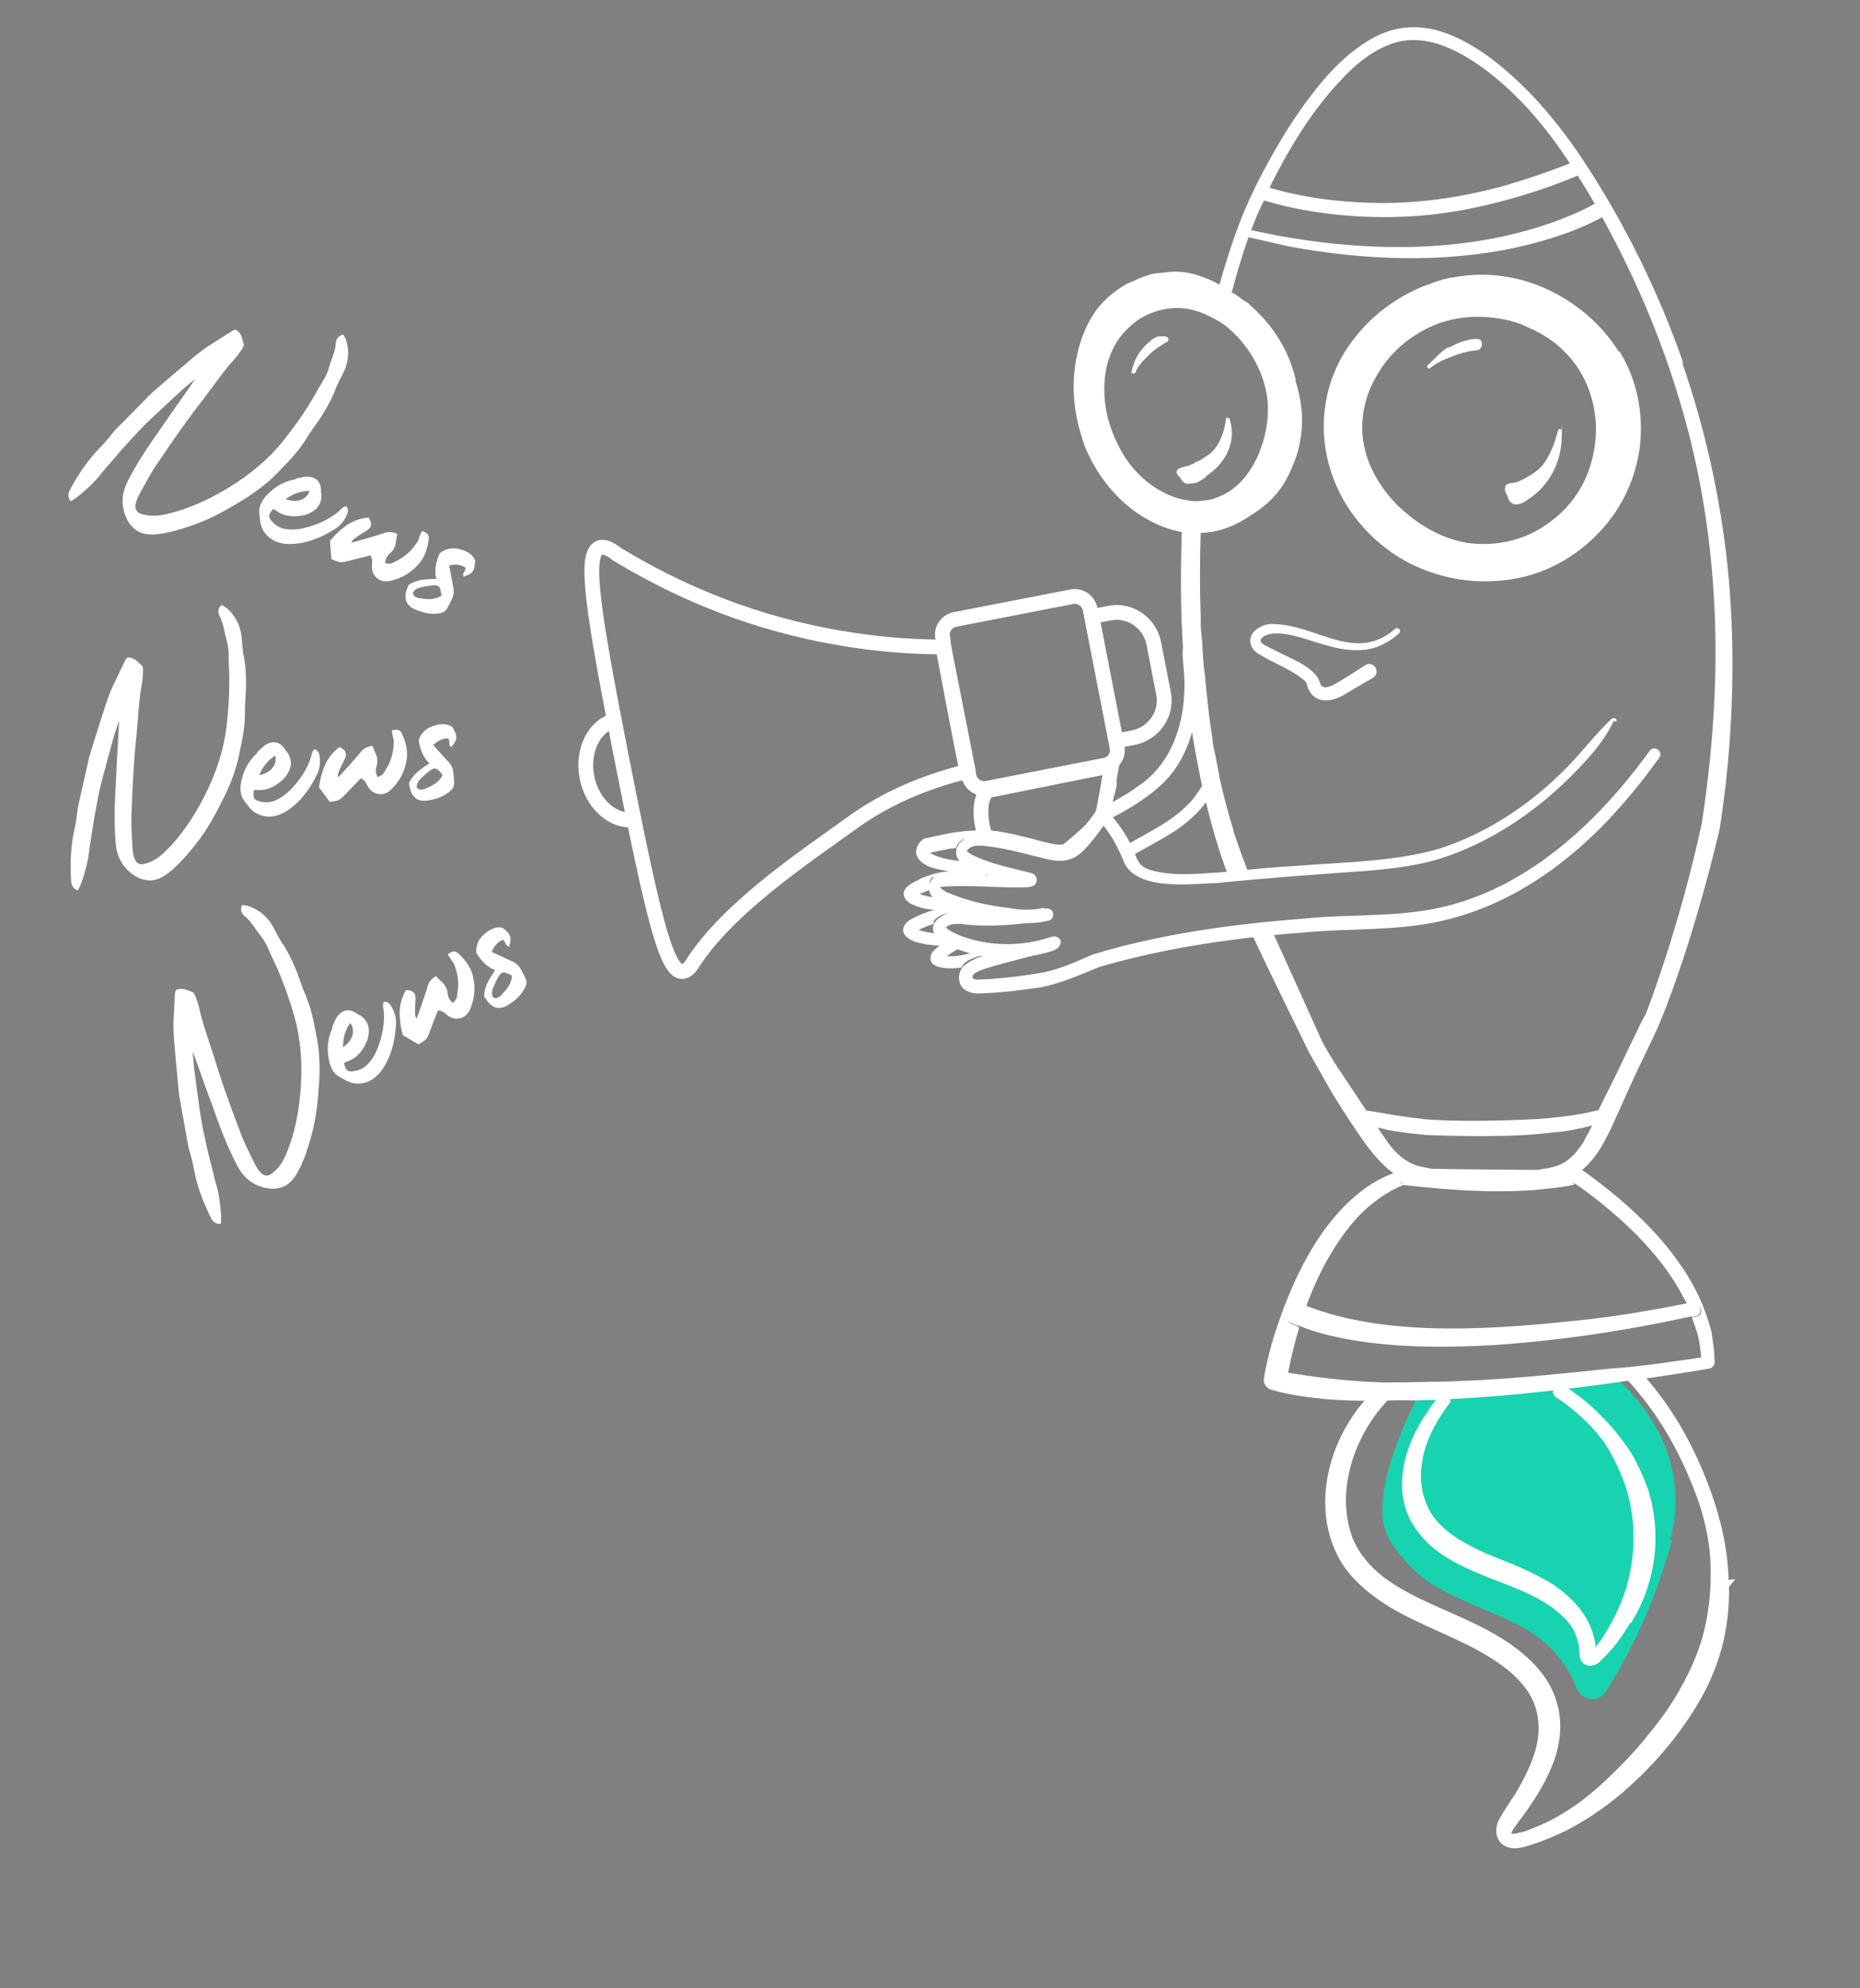 <svg xmlns="http://www.w3.org/2000/svg" width="377" height="403" viewBox="0 0 377 403" fill="none"><rect x="0" y="0" width="377" height="403" fill="#808080" stroke="none"/><path d="M49.451 133.183C49.751 134.595 49.889 136.627 49.867 139.277C49.855 139.73 49.808 140.578 49.728 141.82C49.645 143.032 49.624 143.967 49.663 144.625C49.653 145.108 49.631 145.607 49.595 146.122C49.585 146.604 49.534 147.121 49.442 147.673C49.379 148.221 49.309 148.695 49.23 149.094C49.152 149.494 49.056 150.015 48.944 150.659C48.828 151.273 48.727 151.75 48.643 152.09C48.093 155.157 47.037 158.277 45.475 161.451C43.666 165.132 42.037 167.952 40.588 169.91C38.217 173.108 36.056 175.457 34.108 176.956C32.521 178.176 31.021 178.65 29.608 178.378C28.902 178.241 28.357 178.073 27.975 177.872C25.204 176.419 23.693 174.065 23.441 170.812C23.199 167.948 23.17 164.671 23.354 160.981C23.39 160.465 23.451 159.331 23.537 157.576C23.62 155.792 23.686 154.416 23.734 153.448C23.993 149.328 24.124 146.862 24.129 146.049C23.466 148.045 23.125 149.089 23.105 149.181C22.95 149.709 22.612 150.933 22.092 152.853C21.569 154.744 21.147 156.308 20.825 157.546C20.504 158.783 20.213 160.017 19.951 161.249C19.792 162.018 19.637 162.832 19.486 163.69C19.333 164.519 19.181 165.362 19.03 166.221C18.91 167.076 18.784 167.886 18.654 168.652C18.551 169.385 18.414 170.227 18.243 171.178C18.105 172.156 17.996 172.98 17.916 173.65C17.711 174.845 17.407 176.096 17.002 177.402C16.601 178.739 16.197 179.759 15.79 180.464C14.919 180.195 14.459 179.536 14.408 178.488C14.173 174.541 14.407 171.04 15.109 167.987C15.261 167.43 15.402 166.632 15.534 165.595C15.662 164.529 15.764 163.781 15.839 163.352C15.924 163.012 16.367 161.069 17.167 157.524C17.758 154.844 18.075 153.427 18.119 153.272C18.947 150.566 19.941 147.423 21.098 143.84C21.687 142.003 22.248 140.469 22.78 139.24C23.075 138.607 23.951 136.784 25.41 133.772C25.436 133.739 25.57 133.575 25.809 133.279C26.137 133.244 26.457 133.286 26.77 133.403C27.084 133.521 27.306 133.633 27.438 133.739C27.599 133.843 27.831 134.044 28.133 134.343C28.465 134.639 28.68 134.827 28.779 134.907C28.947 135.07 29.017 135.454 28.991 136.058C28.958 137.175 28.872 138.072 28.732 138.749C28.477 140.039 28.253 141.914 28.06 144.371C27.867 146.829 27.741 148.347 27.682 148.925C27.226 152.885 26.884 158.217 26.657 164.921C26.616 165.678 26.609 166.461 26.634 167.271C26.659 168.081 26.699 169.039 26.756 170.147C26.842 171.251 26.894 172.028 26.911 172.478C26.942 172.775 27.009 173.129 27.113 173.54C27.468 174.917 28.244 175.422 29.439 175.055C30.578 174.725 31.549 174.231 32.353 173.575C33.242 172.88 34.278 171.853 35.459 170.495C37.632 167.979 39.641 164.909 41.486 161.284C43.876 156.549 45.346 151.926 45.894 147.414C46.303 144.151 46.499 140.866 46.481 137.558C46.478 136.956 46.445 136.072 46.383 134.905C46.347 133.705 46.329 132.819 46.329 132.247C46.299 131.679 46.255 131.262 46.197 130.997C46.169 130.729 46.08 130.317 45.932 129.761C45.783 129.205 45.679 128.795 45.621 128.53C45.294 126.849 44.944 125.668 44.571 124.985C44.054 124.076 44.166 123.282 44.907 122.602C45.612 123.009 45.966 123.228 45.969 123.258C47.627 124.708 48.619 126.56 48.946 128.812C48.981 129.14 49.043 129.87 49.132 131.004C49.251 132.135 49.357 132.861 49.451 133.183ZM64.773 153.191C64.983 154.613 64.802 155.896 64.231 157.04C62.916 159.706 61.361 161.795 59.564 163.308C58.488 164.234 57.397 164.875 56.291 165.233C55.185 165.59 54.104 165.613 53.049 165.303C52.026 165.02 51.15 164.42 50.422 163.503C49.87 162.839 49.467 162.295 49.212 161.87C48.659 160.905 48.594 159.573 49.017 157.873C49.501 155.897 50.454 154.232 51.876 152.878C51.933 152.842 52.013 152.743 52.116 152.582C52.216 152.391 52.308 152.261 52.391 152.192C53.185 151.446 53.697 151.017 53.925 150.902C55.46 150.048 56.726 150.352 57.722 151.812C57.725 151.841 57.763 151.913 57.835 152.025C57.907 152.138 57.976 152.221 58.042 152.274C58.452 152.743 58.717 153.257 58.836 153.816C58.985 154.372 58.996 154.912 58.871 155.437C58.743 155.932 58.537 156.405 58.253 156.856C57.999 157.304 57.68 157.699 57.294 158.04C55.626 159.63 53.818 160.317 51.869 160.101C51.869 160.101 51.735 160.115 51.467 160.143C51.334 160.879 51.346 161.42 51.503 161.765C51.686 162.076 52.086 162.305 52.703 162.451C53.753 162.701 54.712 162.661 55.579 162.328C56.937 161.794 58.222 160.847 59.433 159.485C61.505 157.161 62.781 154.845 63.26 152.538C63.257 152.508 63.399 152.282 63.686 151.861C64.3 151.977 64.662 152.42 64.773 153.191ZM55.786 153.144C54.347 154.048 53.267 155.365 52.546 157.096C53.697 156.884 54.581 156.415 55.196 155.688C55.809 154.932 56.005 154.084 55.786 153.144ZM81.464 148.681C82.326 150.576 82.655 152.272 82.451 153.768C82.086 156.304 81 158.419 79.192 160.114C78.424 160.827 77.565 161.098 76.614 160.927C75.693 160.753 74.989 160.21 74.502 159.299C74.499 159.269 74.461 159.198 74.389 159.085C74.347 158.969 74.309 158.898 74.276 158.871C74.273 158.841 74.237 158.785 74.168 158.702C74.126 158.586 74.089 158.515 74.056 158.488C74.052 158.458 74.016 158.402 73.948 158.319C73.879 158.236 73.813 158.183 73.75 158.159C73.714 158.103 73.663 158.048 73.597 157.995C73.532 157.941 73.451 157.89 73.356 157.839C73.29 157.786 73.225 157.748 73.163 157.724C71.101 159.867 69.989 161.022 69.826 161.19C69.367 161.69 68.966 162.018 68.621 162.175C68.303 162.298 67.714 162.42 66.854 162.541C66.188 161.648 65.452 160.657 64.645 159.569C64.907 157.766 65.344 156.2 65.957 154.872C66.596 153.511 67.543 152.358 68.797 151.413C69.493 151.731 69.906 152.079 70.035 152.456C70.192 152.801 70.136 153.273 69.869 153.873C69.742 154.097 69.543 154.494 69.272 155.065C69.001 155.635 68.807 156.076 68.689 156.39C68.489 156.772 68.44 157.168 68.543 157.579C69.84 156.178 70.542 155.412 70.649 155.281C72.156 153.587 72.987 152.627 73.144 152.4C73.674 151.712 74.457 151.299 75.496 151.159C75.581 151.391 75.704 151.709 75.867 152.113C76.06 152.514 76.2 152.846 76.288 153.107C76.402 153.336 76.465 153.645 76.476 154.035C76.517 154.422 76.48 154.787 76.365 155.13C76.234 155.596 76.169 155.979 76.17 156.279C76.199 156.547 76.3 156.943 76.476 157.466C76.773 157.435 77.034 157.332 77.256 157.158C77.508 156.981 77.674 156.843 77.754 156.745C77.831 156.616 77.971 156.376 78.175 156.023C79.262 154.344 79.81 152.406 79.819 150.208C79.84 150.115 79.811 149.983 79.733 149.811C79.681 149.606 79.65 149.458 79.641 149.369C79.635 149.31 79.558 148.866 79.411 148.039C79.996 147.887 80.43 147.857 80.71 147.948C81.02 148.035 81.272 148.28 81.464 148.681ZM91.719 147.376C92.265 148.281 92.522 149.006 92.489 149.551C92.457 150.097 92.116 150.719 91.467 151.419C91.213 151.296 91.081 151.039 91.07 150.649C91.086 150.226 91.022 149.902 90.878 149.676C89.817 149.607 88.796 150.06 87.816 151.036C89.52 152.933 90.456 153.963 90.624 154.126C91.291 154.748 91.697 155.458 91.841 156.255C91.946 156.966 92.017 157.786 92.055 158.715C92.064 159.376 91.748 159.951 91.108 160.44C89.919 161.437 88.344 162.055 86.383 162.291C85.549 162.379 84.84 162.213 84.254 161.793C83.695 161.34 83.31 160.689 83.1 159.838C83.097 159.808 83.028 159.439 82.893 158.731C83.288 157.907 83.801 157.206 84.432 156.628C85.064 156.05 85.93 155.418 87.031 154.73C85.894 153.646 85.171 152.067 84.862 149.993C85.37 148.525 86.397 147.56 87.943 147.096C89.516 146.599 90.774 146.693 91.719 147.376ZM89.714 157.066C89.193 156.398 88.774 155.991 88.457 155.844C88.141 155.696 87.772 155.765 87.351 156.05C86.65 156.545 85.92 157.179 85.158 157.951C84.67 158.454 84.443 159.02 84.479 159.648C84.545 159.701 84.611 159.754 84.677 159.808C84.743 159.861 84.808 159.914 84.874 159.967C84.937 159.991 85.014 160.013 85.107 160.033C85.199 160.053 85.26 160.062 85.29 160.059C85.35 160.053 85.424 160.045 85.513 160.035C85.603 160.026 85.677 160.018 85.736 160.012C85.796 160.006 85.869 159.983 85.955 159.944C86.041 159.905 86.099 159.884 86.129 159.88C86.185 159.844 86.258 159.822 86.347 159.812C86.433 159.773 86.49 159.737 86.516 159.704C88.163 159.049 89.229 158.17 89.714 157.066Z" fill="white"></path><path d="M57.371 191.411C58.196 192.596 59.114 194.414 60.125 196.864C60.29 197.286 60.577 198.084 60.987 199.26C61.382 200.409 61.725 201.279 62.017 201.87C62.197 202.318 62.37 202.786 62.537 203.275C62.716 203.723 62.87 204.219 63 204.763C63.155 205.292 63.275 205.756 63.358 206.155C63.441 206.553 63.556 207.071 63.703 207.708C63.835 208.319 63.928 208.797 63.982 209.143C64.669 212.182 64.911 215.468 64.707 218.999C64.472 223.094 64.068 226.325 63.495 228.692C62.555 232.562 61.479 235.566 60.267 237.705C59.28 239.447 58.083 240.467 56.675 240.765C55.971 240.915 55.404 240.971 54.974 240.935C51.856 240.674 49.548 239.094 48.05 236.195C46.714 233.651 45.412 230.644 44.145 227.173C43.978 226.684 43.592 225.615 42.989 223.965C42.371 222.289 41.897 220.996 41.565 220.085C40.2 216.189 39.362 213.866 39.05 213.116C39.216 215.212 39.307 216.306 39.325 216.399C39.387 216.946 39.552 218.205 39.821 220.177C40.074 222.122 40.294 223.727 40.479 224.992C40.665 226.257 40.877 227.507 41.115 228.743C41.267 229.514 41.441 230.324 41.636 231.173C41.817 231.996 42.005 232.832 42.201 233.682C42.422 234.516 42.622 235.312 42.801 236.068C42.991 236.784 43.192 237.613 43.405 238.555C43.658 239.509 43.878 240.31 44.065 240.959C44.341 242.14 44.547 243.411 44.683 244.771C44.834 246.158 44.858 247.256 44.758 248.063C43.85 248.154 43.17 247.727 42.716 246.781C40.964 243.236 39.817 239.92 39.276 236.835C39.199 236.262 39.019 235.473 38.737 234.466C38.44 233.433 38.243 232.705 38.145 232.28C38.091 231.934 37.743 229.973 37.101 226.396C36.602 223.697 36.343 222.268 36.323 222.108C36.034 219.293 35.726 216.011 35.398 212.26C35.226 210.338 35.146 208.707 35.158 207.367C35.183 206.67 35.281 204.65 35.453 201.308C35.465 201.267 35.523 201.064 35.629 200.698C35.917 200.539 36.228 200.452 36.563 200.439C36.897 200.425 37.145 200.442 37.308 200.488C37.497 200.521 37.789 200.616 38.184 200.774C38.605 200.918 38.876 201.007 38.998 201.042C39.216 201.127 39.43 201.453 39.641 202.021C40.045 203.062 40.315 203.922 40.45 204.6C40.717 205.888 41.239 207.702 42.018 210.041C42.797 212.38 43.271 213.827 43.441 214.383C44.562 218.208 46.322 223.253 48.721 229.517C48.978 230.23 49.276 230.955 49.614 231.691C49.952 232.427 50.362 233.294 50.845 234.293C51.354 235.277 51.704 235.972 51.895 236.38C52.04 236.642 52.239 236.941 52.494 237.279C53.358 238.409 54.268 238.573 55.227 237.77C56.147 237.023 56.85 236.19 57.335 235.273C57.884 234.286 58.438 232.938 58.998 231.227C60.021 228.064 60.677 224.454 60.966 220.397C61.326 215.105 60.881 210.274 59.631 205.905C58.738 202.74 57.64 199.637 56.337 196.597C56.1 196.044 55.726 195.242 55.214 194.191C54.714 193.1 54.353 192.291 54.13 191.764C53.882 191.252 53.679 190.885 53.523 190.664C53.393 190.428 53.151 190.083 52.797 189.629C52.444 189.174 52.189 188.836 52.033 188.615C51.077 187.194 50.295 186.242 49.686 185.757C48.856 185.122 48.65 184.346 49.068 183.432C49.876 183.533 50.287 183.596 50.301 183.623C52.393 184.314 54.027 185.634 55.205 187.581C55.364 187.869 55.706 188.519 56.229 189.529C56.779 190.524 57.159 191.151 57.371 191.411ZM79.27 203.881C80.017 205.11 80.35 206.362 80.268 207.638C80.094 210.605 79.474 213.135 78.408 215.228C77.777 216.5 77.021 217.515 76.141 218.274C75.262 219.034 74.275 219.476 73.182 219.601C72.129 219.738 71.089 219.526 70.062 218.965C69.295 218.567 68.712 218.223 68.312 217.931C67.427 217.258 66.849 216.056 66.577 214.325C66.254 212.316 66.484 210.411 67.268 208.611C67.306 208.556 67.341 208.434 67.373 208.245C67.391 208.03 67.425 207.875 67.475 207.779C67.916 206.783 68.22 206.188 68.386 205.994C69.468 204.61 70.752 204.397 72.238 205.354C72.252 205.38 72.315 205.431 72.425 205.507C72.535 205.583 72.631 205.633 72.713 205.656C73.273 205.928 73.716 206.298 74.044 206.767C74.397 207.221 74.618 207.715 74.707 208.247C74.781 208.753 74.775 209.269 74.69 209.795C74.63 210.306 74.49 210.794 74.267 211.258C73.349 213.372 71.951 214.708 70.071 215.267C70.071 215.267 69.954 215.333 69.718 215.463C69.882 216.193 70.103 216.686 70.381 216.943C70.671 217.158 71.129 217.213 71.754 217.107C72.818 216.93 73.686 216.52 74.356 215.876C75.399 214.856 76.214 213.483 76.799 211.758C77.804 208.81 78.078 206.18 77.622 203.868C77.608 203.842 77.651 203.579 77.751 203.079C78.362 202.947 78.868 203.214 79.27 203.881ZM70.973 207.334C69.998 208.727 69.516 210.361 69.525 212.236C70.504 211.593 71.135 210.817 71.419 209.908C71.689 208.973 71.54 208.115 70.973 207.334ZM92.891 193.232C94.422 194.643 95.385 196.077 95.779 197.535C96.43 200.013 96.252 202.384 95.246 204.649C94.817 205.604 94.13 206.188 93.188 206.401C92.272 206.599 91.412 206.373 90.609 205.722C90.594 205.696 90.532 205.645 90.422 205.569C90.338 205.479 90.275 205.428 90.235 205.416C90.22 205.39 90.165 205.352 90.069 205.303C89.985 205.212 89.923 205.161 89.882 205.149C89.868 205.123 89.812 205.085 89.717 205.036C89.621 204.986 89.54 204.962 89.473 204.965C89.418 204.927 89.349 204.897 89.268 204.873C89.187 204.85 89.092 204.833 88.985 204.824C88.903 204.801 88.829 204.791 88.763 204.793C87.697 207.569 87.122 209.066 87.037 209.284C86.809 209.923 86.566 210.382 86.31 210.66C86.065 210.898 85.57 211.239 84.825 211.685C83.864 211.122 82.8 210.495 81.634 209.806C81.173 208.044 80.967 206.431 81.014 204.969C81.073 203.467 81.497 202.036 82.285 200.678C83.05 200.7 83.565 200.86 83.832 201.157C84.11 201.414 84.243 201.87 84.23 202.527C84.2 202.783 84.171 203.226 84.143 203.857C84.115 204.488 84.108 204.97 84.122 205.304C84.086 205.735 84.195 206.119 84.45 206.456C85.1 204.662 85.449 203.683 85.496 203.52C86.225 201.374 86.618 200.166 86.674 199.896C86.894 199.056 87.455 198.37 88.358 197.838C88.526 198.019 88.763 198.263 89.071 198.572C89.404 198.867 89.662 199.117 89.845 199.324C90.039 199.49 90.217 199.751 90.379 200.106C90.567 200.447 90.675 200.797 90.704 201.158C90.763 201.637 90.852 202.016 90.971 202.292C91.101 202.528 91.349 202.853 91.714 203.266C91.976 203.122 92.175 202.926 92.313 202.679C92.476 202.418 92.576 202.226 92.611 202.104C92.632 201.956 92.667 201.68 92.718 201.276C93.066 199.306 92.817 197.307 91.97 195.279C91.953 195.186 91.875 195.076 91.736 194.947C91.608 194.778 91.523 194.655 91.479 194.576C91.45 194.524 91.207 194.145 90.75 193.44C91.23 193.073 91.617 192.876 91.911 192.851C92.231 192.811 92.558 192.938 92.891 193.232ZM101.83 188.04C102.686 188.662 103.205 189.23 103.386 189.745C103.568 190.26 103.497 190.966 103.172 191.863C102.89 191.848 102.668 191.663 102.506 191.308C102.356 190.912 102.171 190.638 101.95 190.487C100.946 190.836 100.183 191.651 99.659 192.931C101.967 194.016 103.23 194.6 103.448 194.685C104.304 194.998 104.954 195.494 105.397 196.173C105.77 196.787 106.155 197.515 106.551 198.356C106.817 198.961 106.75 199.613 106.35 200.313C105.643 201.695 104.432 202.876 102.717 203.857C101.984 204.262 101.266 204.385 100.563 204.226C99.871 204.027 99.263 203.576 98.739 202.874C98.725 202.848 98.518 202.535 98.118 201.935C98.161 201.023 98.361 200.177 98.718 199.399C99.074 198.621 99.626 197.701 100.373 196.639C98.904 196.083 97.623 194.91 96.532 193.119C96.429 191.57 96.999 190.281 98.243 189.252C99.498 188.183 100.694 187.779 101.83 188.04ZM103.754 197.747C103.013 197.335 102.469 197.123 102.12 197.11C101.771 197.098 101.458 197.305 101.181 197.731C100.729 198.46 100.302 199.328 99.901 200.335C99.647 200.989 99.658 201.598 99.936 202.162C100.017 202.186 100.098 202.209 100.18 202.233C100.261 202.256 100.342 202.28 100.424 202.303C100.491 202.3 100.571 202.29 100.664 202.273C100.757 202.256 100.816 202.24 100.842 202.226C100.895 202.197 100.96 202.161 101.039 202.117C101.118 202.074 101.183 202.038 101.235 202.009C101.288 201.98 101.346 201.93 101.41 201.861C101.474 201.791 101.52 201.749 101.546 201.735C101.584 201.68 101.642 201.63 101.721 201.587C101.785 201.517 101.823 201.462 101.834 201.422C103.096 200.178 103.736 198.953 103.754 197.747Z" fill="white"></path><path d="M67.886 79.2C67.394 80.558 66.44 82.357 65.023 84.597C64.773 84.975 64.287 85.67 63.563 86.683C62.853 87.669 62.341 88.452 62.027 89.031C61.764 89.436 61.482 89.848 61.179 90.267C60.917 90.671 60.601 91.084 60.231 91.503C59.889 91.936 59.579 92.301 59.301 92.599C59.024 92.897 58.668 93.29 58.232 93.777C57.81 94.238 57.473 94.59 57.222 94.834C55.136 97.149 52.593 99.243 49.591 101.114C46.112 103.286 43.24 104.822 40.976 105.72C37.274 107.186 34.2 108.041 31.753 108.286C29.762 108.485 28.238 108.096 27.181 107.119C26.653 106.631 26.279 106.2 26.061 105.828C24.474 103.131 24.432 100.335 25.934 97.438C27.241 94.878 28.945 92.079 31.048 89.041C31.351 88.623 32.002 87.691 33.001 86.246C34.013 84.774 34.795 83.64 35.347 82.843C37.74 79.48 39.154 77.455 39.587 76.767C37.971 78.112 37.13 78.819 37.064 78.887C36.653 79.253 35.721 80.115 34.265 81.472C32.823 82.802 31.639 83.907 30.714 84.789C29.788 85.671 28.889 86.566 28.017 87.473C27.476 88.042 26.914 88.652 26.334 89.302C25.766 89.924 25.192 90.561 24.611 91.211C24.057 91.874 23.523 92.496 23.008 93.078C22.534 93.646 21.973 94.289 21.326 95.007C20.693 95.764 20.166 96.406 19.744 96.934C18.939 97.841 18.021 98.743 16.988 99.639C15.942 100.562 15.06 101.216 14.342 101.6C13.745 100.911 13.701 100.109 14.212 99.192C16.095 95.715 18.14 92.865 20.348 90.642C20.771 90.249 21.312 89.646 21.971 88.835C22.643 87.996 23.124 87.415 23.415 87.09C23.666 86.846 25.067 85.429 27.617 82.841C29.533 80.876 30.551 79.839 30.67 79.73C32.801 77.87 35.304 75.723 38.177 73.291C39.647 72.041 40.933 71.034 42.034 70.271C42.618 69.889 44.325 68.803 47.153 67.014C47.193 67 47.393 66.931 47.752 66.806C48.049 66.949 48.299 67.154 48.503 67.419C48.707 67.684 48.837 67.896 48.893 68.056C48.975 68.229 49.066 68.522 49.165 68.936C49.291 69.363 49.374 69.636 49.416 69.756C49.472 69.983 49.33 70.346 48.988 70.846C48.371 71.777 47.824 72.493 47.349 72.995C46.451 73.956 45.272 75.43 43.811 77.416C42.35 79.402 41.442 80.625 41.087 81.084C38.61 84.208 35.506 88.557 31.775 94.132C31.341 94.753 30.922 95.414 30.515 96.115C30.109 96.816 29.638 97.652 29.102 98.623C28.592 99.606 28.226 100.293 28.003 100.684C27.873 100.954 27.743 101.29 27.614 101.693C27.19 103.05 27.582 103.888 28.791 104.208C29.932 104.528 31.018 104.621 32.047 104.488C33.169 104.367 34.591 104.041 36.311 103.51C39.484 102.52 42.81 100.972 46.291 98.867C50.82 96.106 54.508 92.954 57.354 89.412C59.423 86.856 61.323 84.168 63.054 81.349C63.369 80.836 63.808 80.068 64.37 79.043C64.973 78.005 65.425 77.243 65.727 76.758C66.001 76.259 66.184 75.882 66.275 75.626C66.392 75.384 66.534 74.987 66.701 74.436C66.868 73.886 66.997 73.482 67.087 73.227C67.696 71.626 68.023 70.438 68.066 69.661C68.107 68.617 68.621 68.001 69.609 67.814C69.993 68.532 70.178 68.905 70.165 68.932C70.808 71.038 70.673 73.135 69.763 75.221C69.619 75.517 69.286 76.171 68.764 77.181C68.268 78.204 67.975 78.877 67.886 79.2ZM70.343 104.281C69.77 105.6 68.94 106.594 67.851 107.264C65.328 108.835 62.904 109.789 60.579 110.126C59.176 110.345 57.911 110.314 56.783 110.034C55.655 109.753 54.725 109.203 53.992 108.382C53.272 107.602 52.845 106.63 52.71 105.467C52.592 104.612 52.537 103.937 52.544 103.442C52.583 102.33 53.231 101.164 54.487 99.944C55.942 98.52 57.63 97.609 59.552 97.21C59.619 97.209 59.739 97.167 59.912 97.085C60.098 96.975 60.245 96.913 60.352 96.898C61.419 96.684 62.081 96.589 62.336 96.612C64.09 96.697 65.005 97.623 65.081 99.388C65.068 99.415 65.062 99.496 65.064 99.63C65.066 99.763 65.08 99.87 65.108 99.95C65.21 100.565 65.163 101.141 64.969 101.679C64.802 102.229 64.527 102.695 64.144 103.074C63.773 103.427 63.349 103.72 62.87 103.954C62.418 104.2 61.938 104.367 61.431 104.454C59.175 104.924 57.276 104.553 55.735 103.341C55.735 103.341 55.614 103.283 55.371 103.165C54.87 103.72 54.594 104.185 54.546 104.561C54.537 104.922 54.756 105.328 55.203 105.777C55.963 106.544 56.799 107.015 57.711 107.191C59.146 107.454 60.738 107.327 62.484 106.81C65.472 105.929 67.777 104.635 69.402 102.928C69.415 102.901 69.655 102.784 70.12 102.577C70.581 103 70.655 103.568 70.343 104.281ZM62.733 99.498C61.034 99.507 59.421 100.056 57.895 101.146C58.985 101.574 59.983 101.641 60.89 101.349C61.809 101.029 62.424 100.412 62.733 99.498ZM86.9 109.257C86.632 111.322 86.017 112.936 85.054 114.099C83.406 116.061 81.367 117.284 78.937 117.77C77.909 117.971 77.036 117.747 76.319 117.101C75.628 116.467 75.316 115.634 75.383 114.603C75.397 114.576 75.402 114.495 75.401 114.362C75.426 114.241 75.431 114.161 75.418 114.121C75.431 114.094 75.43 114.027 75.415 113.92C75.44 113.799 75.446 113.719 75.432 113.679C75.445 113.652 75.444 113.585 75.43 113.478C75.415 113.371 75.387 113.291 75.346 113.238C75.345 113.171 75.331 113.098 75.303 113.018C75.275 112.938 75.234 112.851 75.18 112.758C75.152 112.678 75.117 112.612 75.077 112.559C72.195 113.291 70.641 113.686 70.414 113.742C69.76 113.924 69.246 113.991 68.87 113.942C68.535 113.88 67.97 113.673 67.176 113.321C67.082 112.211 66.979 110.981 66.868 109.631C68.042 108.238 69.239 107.138 70.461 106.333C71.722 105.514 73.135 105.034 74.699 104.894C75.122 105.531 75.289 106.045 75.2 106.434C75.151 106.809 74.855 107.181 74.311 107.549C74.085 107.673 73.706 107.905 73.175 108.246C72.644 108.588 72.246 108.86 71.981 109.064C71.609 109.283 71.358 109.594 71.23 109.997C73.07 109.492 74.071 109.212 74.231 109.156C76.404 108.513 77.617 108.137 77.87 108.026C78.683 107.722 79.567 107.784 80.523 108.214C80.472 108.455 80.41 108.791 80.335 109.22C80.287 109.662 80.231 110.018 80.168 110.286C80.144 110.541 80.034 110.836 79.837 111.174C79.668 111.524 79.444 111.814 79.166 112.045C78.809 112.371 78.551 112.662 78.394 112.918C78.276 113.161 78.154 113.551 78.027 114.088C78.296 114.218 78.572 114.268 78.852 114.238C79.16 114.22 79.374 114.191 79.494 114.149C79.627 114.081 79.873 113.95 80.231 113.759C82.041 112.906 83.53 111.549 84.697 109.687C84.763 109.619 84.809 109.491 84.833 109.304C84.897 109.102 84.949 108.961 84.988 108.88C85.014 108.826 85.183 108.409 85.495 107.629C86.072 107.809 86.456 108.011 86.647 108.237C86.864 108.475 86.948 108.815 86.9 109.257ZM96.3 113.56C96.286 114.618 96.122 115.369 95.806 115.815C95.49 116.261 94.873 116.61 93.952 116.862C93.802 116.623 93.825 116.335 94.022 115.998C94.258 115.647 94.375 115.338 94.371 115.07C93.507 114.452 92.401 114.299 91.053 114.61C91.499 117.121 91.751 118.49 91.807 118.716C92.046 119.597 92.016 120.414 91.718 121.167C91.432 121.826 91.059 122.56 90.601 123.369C90.26 123.936 89.689 124.258 88.887 124.335C87.35 124.555 85.687 124.248 83.896 123.414C83.142 123.049 82.627 122.533 82.351 121.867C82.115 121.188 82.132 120.431 82.402 119.598C82.415 119.571 82.552 119.221 82.811 118.549C83.581 118.057 84.386 117.733 85.228 117.575C86.069 117.417 87.139 117.336 88.437 117.333C88.043 115.813 88.262 114.09 89.094 112.165C90.3 111.186 91.682 110.908 93.24 111.33C94.838 111.738 95.858 112.481 96.3 113.56ZM89.484 120.733C89.393 119.891 89.252 119.324 89.061 119.032C88.87 118.74 88.52 118.604 88.012 118.624C87.156 118.675 86.201 118.827 85.146 119.082C84.466 119.251 83.975 119.612 83.674 120.164C83.702 120.244 83.73 120.324 83.758 120.404C83.785 120.484 83.813 120.564 83.841 120.644C83.882 120.697 83.936 120.757 84.004 120.823C84.072 120.889 84.119 120.928 84.146 120.941C84.2 120.967 84.267 121 84.348 121.039C84.429 121.078 84.496 121.111 84.55 121.137C84.604 121.163 84.678 121.182 84.772 121.194C84.865 121.207 84.926 121.219 84.953 121.232C85.02 121.231 85.094 121.251 85.174 121.29C85.268 121.302 85.335 121.301 85.375 121.287C87.119 121.6 88.489 121.415 89.484 120.733Z" fill="white"></path><g clip-path="url(#clip0_2321_675)"><path d="M229.033 173.407L229.132 173.397C229.164 173.695 229.153 173.596 228.934 173.418L229.033 173.407Z" fill="black"></path><path d="M124.888 145.958C120.554 146.816 117.884 152.024 118.968 157.541C120.051 163.058 124.479 166.916 128.813 166.057" stroke="white" stroke-width="3" stroke-miterlimit="10"></path><path d="M226.411 151.361C226.798 153.13 225.663 154.758 223.893 155.145L223.496 155.187L200.146 159.756C198.376 160.143 196.639 158.918 196.351 157.139L196.267 156.343L191.289 131.025L191.122 129.434C190.635 127.675 191.761 125.948 193.53 125.561L217.178 120.96C218.947 120.573 220.685 121.797 220.973 123.577L226.401 151.261L226.411 151.361Z" stroke="white" stroke-width="3" stroke-miterlimit="10"></path><path d="M229.735 149.502L226.186 150.178L221.318 124.949L224.867 124.273C229.002 123.436 233.017 126.231 233.854 130.366L235.827 140.515C236.665 144.65 233.87 148.665 229.735 149.502Z" stroke="white" stroke-width="3" stroke-miterlimit="10"></path><path d="M225.306 155.197L225.055 156.631L224.495 159.908L223.924 163.085C223.924 163.085 223.594 164.729 223.605 164.828C223.437 165.147 223.181 165.577 222.825 166.016C222.647 166.236 222.124 166.995 221.59 167.655C221.056 168.314 220.511 168.874 219.402 169.795C217.47 171.507 216.549 172.308 215.973 172.57C214.801 172.894 213.267 172.653 210.268 171.863C209.75 171.716 209.232 171.57 208.713 171.423C206.442 170.858 204.17 170.293 201.82 169.937L201.621 169.958C201.003 169.821 200.396 169.785 199.789 169.748C198.821 167.236 198.109 162.384 200.098 160.264C208.468 158.578 216.937 156.883 225.306 155.197Z" stroke="white" stroke-width="3" stroke-miterlimit="10"></path><path d="M191.201 131.135C183.658 131.125 174.431 130.386 164.239 128.141C147.155 124.409 133.986 117.751 124.962 112.265C123.973 111.464 122.575 110.606 121.513 111.019C118.325 112.26 120.136 123.733 126.003 153.684C132.237 185.204 134.985 196.981 138.298 196.934C139.193 196.84 139.915 196.06 140.339 195.312C147.516 184.199 161.884 174.542 172.729 166.764C177.586 163.237 185.087 159.028 195.969 156.375C194.273 147.906 192.687 139.526 191.091 131.046L191.201 131.135Z" stroke="white" stroke-width="3" stroke-linecap="round" stroke-linejoin="round"></path><path d="M327.113 146.091C324.889 150.749 321.355 154.439 317.712 158.04C310.416 165.143 301.669 170.89 291.944 174.025C286.977 175.554 281.905 176.088 276.922 176.512C266.846 177.27 257.058 177.898 247.013 178.956C241.701 179.113 231.201 180.62 228.018 175.223C226.647 171.748 225.009 168.602 222.418 165.959L224.506 165.739C223.512 167.754 222.098 169.612 220.664 171.272C219.586 172.491 218.408 173.721 216.749 174.197C214.315 174.956 211.902 174.004 209.74 173.527C206.951 172.815 204.161 172.104 201.402 171.69C199.471 171.491 197.089 170.837 195.953 172.465C196.634 173.197 197.89 173.669 198.837 174.072C202.198 175.427 205.684 176.066 209.201 177.003C210.248 177.395 210.494 178.777 209.562 179.479C209.186 179.719 208.589 179.782 208.191 179.824C202.083 180.065 196.058 179.191 189.992 179.829L190.855 179.437C190.677 179.656 190.588 179.766 190.588 179.766L190.599 179.866C190.73 180.154 191.269 180.499 191.907 180.834C195.807 182.535 200.24 183.577 204.511 184.032C206.872 184.488 209.29 184.535 211.646 183.985L212.117 186.55C206.479 187.445 200.402 187.984 194.697 187.278C193.284 187.225 192.488 187.309 191.656 188C191.457 188.021 191.488 188.319 191.656 188C191.642 187.867 191.639 187.834 191.645 187.9C192.436 188.722 193.593 189.204 194.749 189.685C200.612 191.884 207.249 191.889 213.169 189.858C213.368 189.837 212.771 189.9 213.865 189.785C214.901 190.078 215.592 190.91 214.325 192.25C213.75 192.512 213.65 192.522 213.163 192.674C208.772 193.941 204.15 194.93 199.868 196.286C198.895 196.589 197.832 197.003 197.377 197.453C197.199 197.673 197.11 197.783 197.141 198.081C197.155 198.214 197.199 198.31 197.272 198.369C197.482 198.447 197.9 198.604 198.398 198.552C202.805 198.39 207.469 197.799 211.713 197.05C215.053 196.296 218.131 194.967 221.297 193.528C235.226 189.246 249.803 187.31 264.265 186.19C273.315 185.237 282.742 185.954 291.688 184.007C296.11 183.039 300.371 181.484 304.381 179.453C316.597 173.241 326.396 163.16 334.389 152.162C334.734 151.623 335.53 151.54 336.079 151.985C336.629 152.429 336.702 153.126 336.257 153.675C330.814 161.186 324.632 168.373 317.299 174.172C309.976 180.071 301.402 184.593 292.169 186.671C282.936 188.749 273.718 188.111 264.36 188.995C250.295 190.073 236.424 192.036 222.862 195.977C218.811 197.61 214.88 199.432 210.436 200.201C206.867 200.677 203.496 201.133 199.994 201.3C198.591 201.347 197.408 201.572 195.922 200.824C194.016 199.918 193.922 197.113 195.388 195.752C198.251 193.339 202.449 193.098 205.757 192.046C208.201 191.387 210.756 190.816 213.19 190.057C213.19 190.057 213.488 190.026 212.991 190.078C211.823 191.408 212.404 192.151 213.451 192.543C214.545 192.428 213.849 192.502 214.048 192.481C212.111 193.187 210.143 193.595 208.065 193.915C203.213 194.627 198.324 194.035 193.818 192.297C192.352 191.748 190.667 191.02 189.615 189.622C189.374 189.246 189.013 188.68 189.128 187.864C189.311 186.738 190.065 186.257 190.907 185.665C192.98 184.341 196.178 185.111 198.497 185.168C203.046 185.393 207.511 184.823 212.064 184.142C212.76 184.069 213.409 184.504 213.483 185.2C213.556 185.896 213.122 186.545 212.425 186.618C209.782 187.299 206.956 187.194 204.297 186.77C200.334 186.383 194.985 185.236 190.965 183.347C188.85 182.363 187.097 180.033 189.185 177.903C189.363 177.683 189.751 177.542 190.049 177.51C196.116 176.872 202.24 177.736 208.348 177.495L208.746 177.453C208.348 177.495 208.003 178.034 207.945 178.442C207.997 178.94 208.139 179.327 208.568 179.583C204.014 178.353 199.204 177.552 195.121 175.066C193.394 173.941 193.362 171.732 194.938 170.46C196.958 168.638 199.926 169.131 202.177 169.497C205.045 169.999 207.835 170.711 210.625 171.423C216.006 172.868 216.901 172.774 220.46 168.377C221.251 167.288 222.041 166.2 222.611 164.933C223.035 164.184 224.119 163.97 224.7 164.713C226.961 167.089 228.767 169.916 229.986 172.905C230.562 174.553 231.075 175.606 232.85 176.223C237.225 177.673 242.496 177.118 247.191 176.825C252.174 176.401 257.136 175.779 262.14 175.554C271.907 174.727 282.167 174.753 291.635 172.047C300.973 169.053 309.442 163.536 316.461 156.664C320.026 153.272 322.921 149.247 326.574 145.745C326.852 145.515 327.15 145.483 327.469 145.651C327.689 145.829 327.72 146.127 327.542 146.347L327.113 146.091Z" fill="white"></path><path d="M300.641 279.595C308.937 279.124 317.301 278.344 325.545 277.376C317.202 278.355 308.937 279.124 300.641 279.595Z" fill="#18D3AF"></path><path d="M338.862 312.173C335.271 325.824 329.466 336.591 325.499 342.84C324.028 345.107 320.573 344.767 319.605 342.254C317.951 338.004 314.47 332.639 307.577 329.242C294.449 322.981 288.367 322.516 281.756 312.251C277.543 305.656 282.688 292.445 287.001 283.745C288.703 283.667 290.414 283.688 292.016 283.62L292.194 283.4C292.461 283.07 292.791 283.337 292.811 283.536C304.62 282.997 316.544 281.642 328.336 279.998C334.026 285.332 342.641 296.491 338.553 312.105L338.852 312.074L338.862 312.173Z" fill="#18D3AF"></path><path d="M349.665 321.192L349.566 321.202C349.629 325.62 349.184 329.991 348.011 334.136C346.907 337.973 345.373 341.553 343.232 345.097C339.128 351.964 333.559 358.282 327.179 363.579C324.028 366.122 320.646 368.389 316.925 370.289C315.009 371.194 313.182 371.99 311.146 372.707C309.586 373.173 307.571 374.089 305.906 373.56C303.823 372.874 303.881 370.556 304.729 369.059C305.744 367.242 306.88 365.614 308.006 363.887C310.047 360.354 311.968 356.633 312.565 352.749C313.104 349.273 312.518 345.614 310.591 342.6C308.665 339.585 305.917 337.36 302.792 335.376C296.323 331.231 288.739 328.912 282.191 324.976C278.966 323.002 275.899 320.61 273.685 317.726C271.23 314.465 269.906 310.482 269.587 306.493C268.99 298.914 271.785 291.079 276.868 284.913C277.135 284.583 277.501 284.243 277.768 283.913C278.564 283.829 279.27 283.855 279.977 283.882C275.664 288.76 272.879 294.784 272.115 300.898C271.607 304.672 272.015 308.55 273.287 312.036C274.638 315.313 276.941 318.087 279.898 320.39C285.792 324.798 293.078 327.148 299.662 330.477C306.247 333.806 312.769 338.449 314.706 345.384C315.81 349.189 315.423 353.152 314.009 356.92C312.596 360.689 310.356 364.243 307.896 367.619C307.273 368.389 306.749 369.148 306.137 370.016C305.702 370.665 304.912 371.754 305.77 372.267C306.32 372.712 307.414 372.597 308.089 372.325C309.084 372.22 309.947 371.828 310.91 371.424C314.684 370.022 318.087 367.954 321.259 365.609C324.42 363.165 327.252 360.454 329.974 357.653C332.696 354.853 335.187 351.775 337.569 348.609C339.94 345.343 341.814 342.129 343.457 338.638C345.101 335.146 346.315 331.399 346.922 327.614C347.676 323.312 347.812 318.873 347.462 314.586C347.012 310.31 345.975 306.196 344.452 302.233C341.668 294.884 337.909 287.839 332.733 281.647C332.262 280.993 331.702 280.448 331.131 279.805L332.722 279.637C337.177 284.699 340.689 290.362 343.447 296.507C347.001 304.479 349.482 312.765 349.487 321.412L349.665 321.192Z" fill="white" stroke="white" stroke-width="1.8" stroke-miterlimit="10"></path><path d="M329.878 328.101C328.685 330.137 327.381 332.084 325.947 333.743C325.136 334.633 324.414 335.413 323.592 336.203C322.948 336.774 321.964 336.978 321.393 336.334C321.053 335.968 321.121 335.659 321.069 335.162L320.901 333.571C320.786 332.477 320.383 331.513 319.97 330.451C319.054 328.436 317.374 326.803 315.516 325.389C311.579 322.385 306.785 320.778 302.168 318.951C297.761 317.203 293.333 315.256 289.983 312.089C288.292 310.356 286.89 308.493 286.063 306.368C285.225 304.143 284.875 301.767 285.131 299.427C285.445 294.769 287.581 290.22 290.287 286.316C290.889 285.347 291.601 284.468 292.224 283.698L292.402 283.479C292.668 283.149 292.998 283.416 293.019 283.615L293.051 283.913C290.224 287.629 287.958 291.89 287.324 296.381C286.67 300.673 287.56 305.305 290.433 308.723C293.076 311.864 297.128 314.052 301.027 315.753C303.241 316.727 305.534 317.491 307.649 318.475C309.863 319.448 311.988 320.532 314.024 321.725C317.808 324.243 320.97 327.53 322.116 331.733C322.419 332.707 322.524 333.701 322.529 334.706C322.55 334.905 322.336 335.732 322.555 335.91C322.864 335.978 323.487 335.209 323.566 335C325.099 333.33 326.214 331.503 327.308 329.477C331.548 321.993 332.946 313.298 331.37 305.018C330.653 301.071 329.052 297.318 327.063 293.707C324.974 290.105 321.933 287.007 318.536 284.348C317.767 283.725 316.788 283.023 315.929 282.511C315.28 282.076 316.013 281.396 316.652 281.731C320.525 284.138 323.875 287.305 326.749 290.723C328.141 292.487 329.533 294.251 330.538 296.156C331.543 298.062 332.469 300.176 333.176 302.113C335.887 310.676 334.872 320.134 330.077 328.08L329.878 328.101Z" fill="white" stroke="white" stroke-width="1.8" stroke-miterlimit="10"></path><path d="M342.949 264.081C342.552 264.123 342.154 264.165 341.766 264.306L341.787 264.505C342.18 265.369 342.562 266.133 342.845 266.908L343.64 266.824C345.409 266.436 344.729 263.793 343.049 264.071L342.949 264.081ZM313.816 237.585L311.727 237.805C305.561 238.454 299.212 238.318 293.031 237.862C289.995 237.679 287.048 237.386 284.012 237.203L283.515 237.255L283.614 237.244C284.923 238.213 286.378 238.663 287.833 239.113C288.66 239.328 289.576 239.432 290.502 239.637C290.502 239.637 309.916 239.705 312.413 239.543C313.209 239.459 313.706 239.407 314.193 239.255C315.574 239.009 316.935 238.564 318.286 238.019C319.061 237.737 319.715 237.266 320.369 236.795C320.16 236.716 319.94 236.538 319.741 236.559C317.872 236.957 316.004 237.355 314.015 237.564L313.816 237.585ZM318.631 239.391C318.652 239.59 318.851 239.569 318.951 239.558C318.94 239.459 318.631 239.391 318.631 239.391ZM292.392 283.379L292.214 283.599L293.009 283.515C292.978 283.217 292.559 283.06 292.392 283.379ZM260.515 265.216C260.034 266.373 260.568 267.624 261.625 268.116C262.154 268.362 262.682 268.608 263.2 268.754C263.562 267.409 264.022 266.054 264.493 264.797C264.064 264.541 263.745 264.373 263.326 264.216C262.258 263.625 260.908 264.169 260.416 265.226L260.515 265.216Z" fill="white"></path><path d="M331.121 279.705L332.911 279.517C337.465 278.836 342.018 278.156 346.462 277.386C347.059 277.324 347.593 276.664 347.53 276.067C347.509 273.958 347.19 271.88 346.871 269.802C346.211 267.358 345.353 264.934 344.316 262.731C339.417 252.487 330.619 244.364 321.579 237.774C321.26 237.606 320.81 237.151 320.281 236.905C319.627 237.376 318.972 237.847 318.198 238.129C316.858 238.773 315.486 239.119 314.105 239.365C313.618 239.516 313.131 239.668 312.325 239.653C309.818 239.715 290.414 239.747 290.414 239.747C289.498 239.642 288.671 239.427 287.745 239.223C286.3 238.872 284.835 238.323 283.537 237.454L283.437 237.464C279.245 238.71 275.507 241.416 272.508 244.447C267.242 249.827 263.625 256.543 260.836 263.473C260.354 264.63 259.961 265.677 259.579 266.823C258.098 270.9 256.915 274.946 256.172 279.348C255.978 280.374 256.69 281.405 257.726 281.699C261.563 282.803 265.227 283.222 269.09 283.62C271.927 283.824 274.853 283.918 277.768 283.913C278.564 283.829 279.27 283.855 279.977 283.881L280.076 283.871C282.385 283.829 284.693 283.787 287.012 283.845C288.713 283.766 290.424 283.787 292.026 283.719L292.204 283.5C292.471 283.17 292.801 283.437 292.822 283.636C304.63 283.097 316.554 281.741 328.347 280.098M318.632 239.391C318.632 239.391 318.842 239.469 318.952 239.558C318.952 239.558 318.753 239.579 318.643 239.49L318.632 239.391ZM283.877 239.731L284.474 239.668C284.385 239.778 284.186 239.799 284.186 239.799L283.887 239.83L283.877 239.731ZM325.756 277.454C317.402 278.334 309.147 279.202 300.851 279.673C297.051 279.872 293.152 280.082 289.331 280.082L289.231 280.092C285.52 280.181 283.51 280.191 280.495 280.207C272.325 279.961 265.583 278.961 261.081 278.228C261.662 275.151 262.442 272.052 263.332 269.042C262.804 268.796 262.275 268.55 261.746 268.304C260.689 267.812 260.155 266.561 260.637 265.404C261.129 264.347 262.38 263.813 263.547 264.394C263.966 264.551 264.285 264.719 264.704 264.876C264.871 264.557 264.929 264.148 265.096 263.829C267.462 257.647 270.577 251.89 274.979 246.902C277.69 244.002 280.862 241.657 284.426 240.176C293.178 241.165 301.998 241.846 310.88 241.212C313.466 240.94 316.162 240.757 318.716 240.186C318.815 240.176 319.014 240.155 319.093 239.946C318.993 239.956 318.883 239.867 318.774 239.778C318.774 239.778 319.082 239.846 319.182 239.836L319.082 239.846C319.402 240.014 319.731 240.281 319.941 240.359C328.211 246.326 336.439 253.806 341.223 262.956C341.474 263.432 341.835 263.997 341.987 264.484C342.385 264.442 342.783 264.4 343.17 264.259C344.85 263.982 345.62 266.515 343.751 266.913L342.955 266.996L342.976 267.195C343.39 268.258 343.824 269.519 344.149 270.692C344.505 272.163 344.662 273.654 344.819 275.146C339.967 275.858 335.114 276.57 330.341 277.072" fill="white"></path><path d="M343.631 266.724L342.835 266.808C329.567 269.713 316.403 271.702 302.825 272.628C292.529 273.209 281.972 273.214 271.702 271.178C268.823 270.576 265.824 269.786 262.982 268.576C262.464 268.43 261.935 268.184 261.406 267.938C260.349 267.446 259.815 266.195 260.297 265.038C260.789 263.981 262.04 263.447 263.207 264.028C263.626 264.185 263.945 264.352 264.364 264.509C281.584 271.445 304.688 269.315 322.778 267.31C329.132 266.541 335.455 265.473 341.658 264.217C342.056 264.175 342.453 264.133 342.841 263.992C344.521 263.715 345.29 266.248 343.422 266.646L343.621 266.625L343.631 266.724Z" fill="white"></path><path d="M242.585 134.978C243.443 143.132 241.988 152.235 236.1 158.385C233.001 161.426 229.321 163.724 225.411 165.744C225.024 165.886 224.647 166.126 224.359 166.257C224.239 166.069 224.008 165.791 223.888 165.603C223.417 164.949 222.967 164.493 222.637 164.226C222.47 164.546 222.213 164.975 221.957 165.404L221.904 164.907C222.129 164.179 222.365 163.551 222.7 162.912L222.679 162.714C223.161 161.557 223.543 160.411 223.726 159.285C223.527 159.306 223.448 159.515 223.26 159.636L223.82 156.359C224.804 156.155 225.731 156.359 226.176 157.72C226.479 158.694 226.333 159.212 226.196 159.83C226.003 160.855 225.699 161.792 225.385 162.63C227.191 161.635 228.897 160.651 230.483 159.479C238.486 154.313 240.832 144.111 239.879 135.061C238.926 126.011 242.098 133.219 242.266 134.81L242.585 134.978Z" fill="white"></path><path d="M246.26 156.511C246.04 156.333 245.632 156.276 245.365 156.605C244.731 157.275 244.318 158.123 243.904 158.971C243.37 159.631 242.009 161.986 240.811 163.017C237.733 166.257 233.525 168.309 229.636 170.528C229.348 170.659 228.971 170.9 228.594 171.141C228.395 171.162 228.097 171.193 227.809 171.324L227.511 171.355C227.914 172.318 228.296 173.083 228.447 173.569L228.945 173.517C229.154 173.596 229.055 173.606 229.154 173.596L229.552 173.554C229.541 173.454 229.73 173.334 229.73 173.334C229.829 173.323 229.918 173.214 230.007 173.104C232.666 171.617 235.524 170.11 238.162 168.424C241.355 166.278 244.375 163.447 246.019 159.955C246.333 159.118 246.438 158.202 246.532 157.186C246.511 156.988 246.49 156.789 246.281 156.71L246.26 156.511ZM200.847 168.33C200.251 168.392 199.633 168.256 199.036 168.319C197.733 168.356 196.32 168.303 194.938 168.549L193.546 168.696C191.567 169.005 189.51 169.523 187.442 169.942C187.244 169.963 187.055 170.083 186.877 170.303C185.945 171.004 185.218 172.69 186.05 173.909C187.113 175.406 188.777 175.935 190.52 176.254C191.138 176.39 191.755 176.526 192.363 176.563C190.672 176.741 188.903 177.128 187.364 177.793C186.966 177.835 186.589 178.076 186.212 178.316C184.773 178.971 182.093 180.258 183.627 182.41C184.187 182.954 184.616 183.21 185.035 183.367C186.411 184.027 187.845 184.278 189.368 184.42C187.61 184.906 185.971 185.582 184.454 186.445C183.501 186.948 182.543 188.356 183.365 189.476C184.516 190.863 186.149 191.093 187.793 191.423C188.709 191.528 189.525 191.643 190.431 191.648C189.876 192.109 189.321 192.569 188.876 193.119C187.657 195.862 190.625 196.354 193.43 196.259L194.922 196.102C195.54 194.328 198.492 193.716 203.679 192.365C204.155 192.114 204.522 191.774 204.898 191.533L203.904 191.638C202.71 191.763 201.596 191.68 200.47 191.496C200.093 191.737 199.617 191.988 199.23 192.13C198.942 192.261 198.654 192.391 198.366 192.522C197.602 192.904 196.827 193.187 196.042 193.37C194.671 193.716 193.278 193.862 191.865 193.81C192.797 193.108 193.938 192.486 194.98 191.873L195.079 191.863C195.655 191.601 196.22 191.24 196.796 190.978C196.178 190.842 195.561 190.706 195.042 190.559C193.587 190.109 192.331 189.638 191.373 189.136C190.578 189.219 189.771 189.204 188.955 189.089C188.039 188.984 187.112 188.78 186.176 188.476C186.751 188.214 187.327 187.953 188.002 187.681C188.39 187.539 188.777 187.398 189.264 187.246L189.232 186.948C189.211 186.749 189.29 186.539 189.845 186.079C190.954 185.158 192.048 185.043 193.561 185.084C194.367 185.1 195.383 185.194 196.498 185.278C196.995 185.226 197.382 185.084 197.869 184.933C198.654 184.749 199.429 184.467 200.203 184.184L200.303 184.174C198.56 183.854 197.115 183.504 196.079 183.211C195.042 182.917 194.943 182.928 194.414 182.682C193.687 182.457 192.959 182.232 192.221 181.907C191.426 181.991 190.63 182.075 189.913 181.949C189.615 181.98 189.306 181.912 188.997 181.844C188.18 181.729 187.254 181.525 186.416 181.211C186.704 181.08 186.992 180.949 187.28 180.818C187.38 180.808 187.578 180.787 187.667 180.677C188.055 180.536 188.531 180.285 188.929 180.243C188.589 179.876 188.348 179.499 188.405 179.091C188.353 178.594 188.699 178.055 188.976 177.824C192.556 177.448 195.383 177.552 197.503 177.631L197.9 177.589C198.298 177.547 198.806 177.594 199.622 177.709C199.622 177.709 199.711 177.6 199.8 177.49C199.879 177.28 199.957 177.071 199.926 176.772L199.895 176.474C199.863 176.176 199.743 175.987 199.523 175.809C199.513 175.71 199.303 175.631 199.094 175.553C198.775 175.385 198.356 175.228 198.047 175.16C196.911 174.878 195.786 174.694 194.561 174.522C192.321 174.255 190.169 173.878 188.453 172.852C189.834 172.606 191.106 172.271 192.488 172.025L193.781 171.889C193.818 171.282 194.373 170.821 194.551 170.601C195.461 169.701 196.843 169.455 199.392 169.79C200.816 169.942 202.669 170.35 205.04 170.905C205.338 170.874 205.558 171.052 205.867 171.12C206.553 170.947 207.228 170.675 207.903 170.403C205.631 169.837 203.36 169.272 201.01 168.916L200.811 168.937L200.748 168.34L200.847 168.33Z" fill="white"></path><path d="M325.476 43.599C319.881 46.802 313.84 48.645 307.659 50.1C292.422 53.413 276.567 52.769 261.288 49.953C258.3 49.262 255.211 48.581 252.223 47.89L252.573 46.446C255.552 47.037 258.54 47.728 261.608 48.21C276.546 50.66 292.27 51.016 307.067 47.346C311.38 46.289 315.85 44.813 319.881 42.981C321.221 42.337 322.66 41.683 323.791 40.961L325.575 43.589L325.476 43.599Z" fill="white"></path><path d="M249.228 168.466C248.155 164.959 247.171 161.342 246.386 157.705C246.344 157.307 246.292 156.81 246.15 156.422C246.056 155.527 245.773 154.752 245.679 153.857C245.486 152.973 245.281 151.989 245.077 151.005L244.92 149.513C244.407 146.55 244.093 143.567 243.779 140.583L243.539 138.296C243.465 137.6 243.46 136.595 243.361 136.605L243.214 135.213C243.036 133.522 242.947 131.722 242.869 130.021L242.628 127.733C242.544 126.938 242.549 126.032 242.576 125.326C242.377 119.615 242.366 113.784 242.565 108.032C241.77 108.115 241.053 107.99 240.335 107.864C240.053 116.642 240.068 125.388 240.78 134.062C241.115 137.244 241.351 140.437 241.785 143.609L242.068 146.294C242.664 150.052 243.392 154.098 244.219 158.134C244.433 159.217 244.747 160.29 244.962 161.374C246.244 166.87 247.825 172.334 249.62 176.972L252.237 176.998C250.866 173.523 249.845 170.513 249.118 168.377L249.217 168.367L249.228 168.466ZM340.278 73.413C335.39 59.448 328.742 45.97 320.708 33.643C316.877 27.812 312.569 22.233 307.429 17.344C302.959 13.088 297.704 9.016 291.773 7.126C289.172 6.294 286.335 6.09 283.671 6.572C281.404 7.011 279.29 7.938 277.405 9.142C272.972 11.921 269.271 15.93 266.188 20.076C263.095 24.122 260.342 28.534 257.897 33.015C256.034 36.328 254.38 39.72 252.846 43.3C250.93 48.026 249.334 52.92 247.947 57.893C248.365 58.05 248.695 58.317 249.025 58.584C250.03 54.758 251.145 51.02 252.469 47.362C252.537 47.053 252.705 46.734 252.783 46.524C253.647 44.221 254.61 41.908 255.782 39.673C260.148 41.023 264.67 41.955 269.151 42.489C277.405 43.531 285.843 43.447 293.956 42.191C302.953 40.741 311.726 38.108 320.106 34.612C321.791 37.25 323.377 39.898 324.864 42.557C325.105 42.934 325.246 43.322 325.487 43.698C325.487 43.698 325.508 43.897 325.618 43.986C332.579 56.627 338.221 70.111 342.105 84.081C345.947 97.653 347.93 111.723 348.412 125.85C348.862 139.679 347.799 153.466 345.711 167.059C341.125 188.457 334.31 205.866 334.31 205.866C333.886 206.614 333.462 207.363 333.049 208.211C332.232 210.006 331.316 211.812 330.489 213.508C329.013 216.68 327.526 219.752 325.94 222.835C325.438 223.793 325.035 224.74 324.532 225.698C321.889 226.379 319.225 226.86 316.44 227.153L312.562 227.561C312.562 227.561 298.476 228.441 288.741 227.655C287.615 227.472 286.5 227.388 285.275 227.216C283.642 226.985 282.009 226.755 280.266 226.436C279.45 226.321 278.523 226.116 277.707 226.001C277.299 225.944 276.89 225.886 276.482 225.829C276.121 225.263 275.65 224.609 275.289 224.044C273.493 221.317 271.708 218.689 269.913 215.962C269.07 214.643 268.217 213.224 267.464 211.795C267.333 211.508 267.212 211.319 267.081 211.031C267.081 211.031 256.713 187.99 256.613 188L254.127 188.262C258.162 196.988 265.956 212.759 265.956 212.759C265.977 212.957 266.207 213.235 266.328 213.423C267.202 215.041 268.175 216.648 269.049 218.265C270.667 221.212 272.473 224.038 274.268 226.765C276.053 229.393 277.749 232.131 279.9 234.418C280.811 235.428 281.821 236.428 283.009 237.208L283.108 237.197C284.417 238.166 285.872 238.616 287.327 239.066C288.154 239.281 289.07 239.385 289.997 239.589C289.997 239.589 309.41 239.658 311.907 239.495C312.703 239.412 313.2 239.359 313.687 239.208C315.069 238.962 316.43 238.517 317.78 237.972C318.555 237.69 319.209 237.219 319.863 236.748C321.538 235.465 322.862 233.717 323.977 231.89C325.595 229.106 326.793 226.164 328.102 223.311C329.568 220.04 331.033 216.769 332.609 213.586C333.347 212 334.184 210.404 334.912 208.718C335.079 208.399 335.236 207.98 335.404 207.661C342.716 190.2 347.794 167.745 347.794 167.745C348.207 164.986 348.61 162.129 348.925 159.381C350.6 144.725 350.841 129.818 349.401 115.188C347.904 100.966 344.816 86.912 340.079 73.434L340.278 73.413ZM305.22 38.391C297.012 40.662 288.601 41.95 280.054 41.944C272.003 41.887 263.859 40.934 256.165 38.526C260.143 30.466 264.827 22.431 271.072 15.841C274.317 12.282 278.389 8.937 283.09 7.739C288.963 6.216 294.987 9 299.75 12.22C307.879 17.799 314.097 25.29 319.384 33.481C314.757 35.376 309.999 36.983 305.22 38.391ZM322.004 231.294C320.633 233.549 318.952 235.737 316.451 236.805C315.587 237.198 314.702 237.391 313.718 237.595C313.221 237.648 312.724 237.7 312.237 237.852L311.541 237.925C308.018 237.894 291.918 237.778 289.997 237.679C288.971 237.485 287.945 237.292 286.908 236.999C284.197 236.077 282.297 234.266 280.654 232.026C279.581 230.429 278.518 228.932 277.445 227.336L277.644 227.315C278.471 227.53 279.298 227.744 280.224 227.948C281.878 228.378 283.512 228.608 285.244 228.828C286.469 229.001 287.783 229.063 289.007 229.236C289.007 229.236 303.559 229.917 312.609 228.964L316.885 228.514C319.361 228.153 321.816 227.593 324.25 226.834C323.501 228.32 322.763 229.906 321.905 231.304L322.004 231.294Z" fill="white" stroke="white" stroke-width="1.6" stroke-linecap="round" stroke-linejoin="round"></path><path d="M328.087 71.278C324.685 65.703 319.399 61.333 313.583 58.626C307.768 55.92 301.136 55.009 294.824 56.177C293.332 56.334 291.772 56.799 290.322 57.354C284.204 59.406 278.582 63.316 274.599 68.461C270.416 73.627 268.192 80.196 268.307 87.022C268.469 93.339 270.62 99.448 274.368 104.483C278.116 109.519 283.151 113.413 288.804 115.533C294.886 117.909 301.376 118.433 307.778 117.156C314.179 115.878 320.141 112.335 324.554 107.446C328.888 102.767 331.662 96.643 332.405 90.33C333.107 83.62 331.809 77.02 328.286 71.257L328.087 71.278ZM306.114 65.043C307.559 65.394 308.815 65.865 310.092 66.535C313.882 68.147 317.069 70.728 319.425 73.999C321.67 77.182 322.963 80.867 323.361 84.646C323.758 88.425 323.172 92.408 321.748 96.077C320.157 100.066 317.488 103.363 314.127 105.829C309.38 109.446 303.198 110.901 297.273 110.016C291.845 109.079 287.003 106.069 283.193 102.348C279.702 98.794 276.901 94.161 276.258 89C275.666 84.337 276.865 79.484 279.372 75.601C281.759 71.528 285.543 68.315 289.663 66.373C294.735 63.928 300.545 63.719 305.905 64.965L306.104 64.944L306.114 65.043Z" fill="white"></path><path d="M293.714 70.471C294.568 69.979 295.332 69.597 296.206 69.304C297.08 69.011 298.252 68.686 299.158 68.692C300.063 68.697 300.294 68.974 300.357 69.571C300.419 70.168 300.184 70.796 299.498 70.969C298.703 71.052 297.808 71.147 296.933 71.44C296.138 71.523 295.374 71.906 294.499 72.199C292.851 72.774 291.312 73.439 289.925 74.591C289.658 74.92 289.009 74.486 289.365 74.046C290.741 72.795 291.898 71.366 293.505 70.393L293.704 70.372L293.714 70.471Z" fill="white"></path><path d="M305.302 98.412C304.659 98.982 305.26 99.924 305.522 100.5C305.684 101.086 305.957 101.762 306.485 102.008C307.564 102.699 309.071 101.736 310.003 101.034C314.138 98.286 316.451 93.518 316.546 88.681C316.64 83.845 316.54 87.676 316.389 87.19C316.357 86.891 315.938 86.734 315.792 87.252C315.431 88.598 315.059 89.843 314.489 91.11C314.007 92.267 313.337 93.544 312.437 94.544C311.536 95.543 310.306 96.276 308.977 97.019C308.401 97.281 307.548 97.773 306.852 97.847C306.156 97.92 305.559 97.983 305.103 98.433L305.302 98.412Z" fill="white"></path><path d="M236.471 69.256C235.916 69.717 235.152 70.099 234.497 70.57C233.843 71.041 233.288 71.502 232.744 72.062C231.744 73.072 230.556 74.203 230.184 75.448C230.116 75.757 229.41 75.731 229.389 75.532C229.74 74.088 230.111 72.842 230.98 71.544C231.425 70.994 231.859 70.345 232.503 69.775C233.147 69.204 233.78 68.534 234.754 68.23C235.251 68.178 235.947 68.105 236.366 68.262L236.466 68.251C236.895 68.508 236.947 69.005 236.581 69.345L236.481 69.356L236.471 69.256Z" fill="white"></path><path d="M262.632 77.061L262.611 76.862C261.748 73.433 259.816 67.503 253.389 61.845C253.389 61.845 253.038 61.379 252.19 60.965C251.871 60.798 251.531 60.432 251.101 60.175C250.782 60.008 250.552 59.73 250.233 59.563C250.233 59.563 250.034 59.584 249.913 59.395C249.594 59.228 249.264 58.961 248.835 58.704C248.516 58.537 248.087 58.28 247.757 58.013C245.401 56.652 242.559 55.443 239.712 55.14C238.288 54.988 236.995 55.124 236.995 55.124L234.807 55.354C234.012 55.438 233.216 55.522 232.253 55.925C231.855 55.967 231.478 56.207 230.803 56.48C229.652 57.003 228.788 57.395 228.589 57.416C227.636 57.919 224.799 59.625 222.664 62.263C219.193 66.55 218.188 72.287 217.948 73.82C216.707 82.096 219.298 88.56 219.774 90.219C221.821 95.333 225.108 99.814 229.164 103.007C232.561 105.666 236.361 107.377 240.245 107.974C240.962 108.1 241.768 108.115 242.475 108.142L245.657 107.807C250.002 107.048 252.985 104.823 254.959 103.509C260.015 99.961 261.486 95.784 262.596 92.952C264.988 86.064 263.585 80.379 262.533 77.071L262.632 77.061ZM255.315 91.607C253.703 95.396 251.242 98.772 247.788 100.343C247.311 100.594 246.636 100.866 246.149 101.018C245.474 101.29 244.679 101.374 243.982 101.447L242.889 101.562C242.192 101.635 241.376 101.52 240.659 101.395C239.026 101.164 237.361 100.636 235.655 99.709C232.891 98.291 230.232 95.956 228.207 92.952C226.411 90.225 225.071 87.047 224.328 83.807C223.684 80.557 223.637 77.244 224.328 74.255C225.098 71.057 226.626 68.382 228.735 66.451C229.468 65.77 230.301 65.079 231.054 64.598C234.268 62.651 238.204 61.834 242.14 62.928C243.486 63.289 244.752 63.86 246.139 64.619C246.569 64.875 246.987 65.032 247.317 65.299C248.066 65.723 248.725 66.257 249.395 66.891C249.835 67.246 250.175 67.613 250.515 67.979C250.834 68.147 250.976 68.534 251.306 68.801C253.818 71.654 255.817 75.365 256.634 79.301C257.482 83.536 256.738 87.938 255.304 91.507L255.315 91.607Z" fill="white"></path><path d="M236.373 69.267C235.818 69.727 235.054 70.109 234.4 70.581C233.746 71.052 233.191 71.512 232.646 72.072C231.647 73.082 230.458 74.213 230.087 75.459C230.019 75.768 229.312 75.742 229.291 75.543C229.642 74.098 230.014 72.852 230.882 71.554C231.327 71.004 231.762 70.356 232.406 69.785C233.049 69.214 233.683 68.544 234.656 68.241C235.154 68.189 235.85 68.115 236.268 68.272C236.598 68.539 236.75 69.026 236.394 69.466L236.373 69.267Z" fill="white"></path><path d="M244.297 96.788C244.019 97.019 243.543 97.27 243.166 97.511C242.789 97.752 242.402 97.893 242.004 97.935L240.612 98.081C239.884 97.856 239.544 97.49 239.282 96.914C238.932 96.448 238.063 95.836 238.696 95.166C239.063 94.826 239.947 94.632 240.533 94.47C240.732 94.449 241.031 94.417 241.308 94.187C241.805 94.135 242.172 93.794 242.549 93.554L242.648 93.543C242.946 93.512 243.323 93.271 243.601 93.041C244.077 92.79 244.443 92.449 244.92 92.198C245.297 91.957 245.752 91.507 246.019 91.177C246.83 90.288 247.322 89.23 247.715 88.183C248.107 87.137 248.39 86.001 248.474 84.886C248.442 84.588 249.05 84.624 249.17 84.813C249.411 85.189 249.353 85.598 249.495 85.985C250.311 89.921 248.421 93.941 244.375 96.579L244.407 96.877L244.297 96.788Z" fill="white"></path><path d="M278.33 137.349C277.288 137.961 274.54 139.558 273.498 140.17C272.368 140.892 271.138 141.625 269.656 141.882C267.29 142.332 265.343 141.029 264.893 138.663C264.883 138.563 264.762 138.375 264.642 138.186C262.182 135.831 258.324 134.528 255.419 132.722C254.781 132.387 254.022 131.863 253.619 130.9C252.509 128 256.142 126.21 258.283 126.488C266.95 126.681 274.812 134.502 282.815 127.425C283.093 127.195 283.412 127.362 283.632 127.54C283.862 127.817 283.794 128.126 283.616 128.346C281.685 130.058 279.314 131.413 276.628 131.696C273.943 131.979 271.384 131.544 268.892 130.801C265.385 129.963 258.413 126.776 255.671 129.377C255.247 130.125 255.775 130.372 256.424 130.806C257.492 131.397 258.649 131.879 259.717 132.47C262.051 133.633 264.563 134.575 266.484 136.585C267.034 137.03 267.448 138.092 267.599 138.579C268.123 139.73 269.285 139.306 270.525 138.673C272.331 137.679 275.058 135.883 276.754 134.8C278.46 133.816 279.926 136.276 278.33 137.349Z" fill="white"></path></g><defs><clipPath id="clip0_2321_675"><rect width="235.95" height="369.34" fill="white" transform="translate(103.428 24.698) rotate(-6.008)"></rect></clipPath></defs></svg>